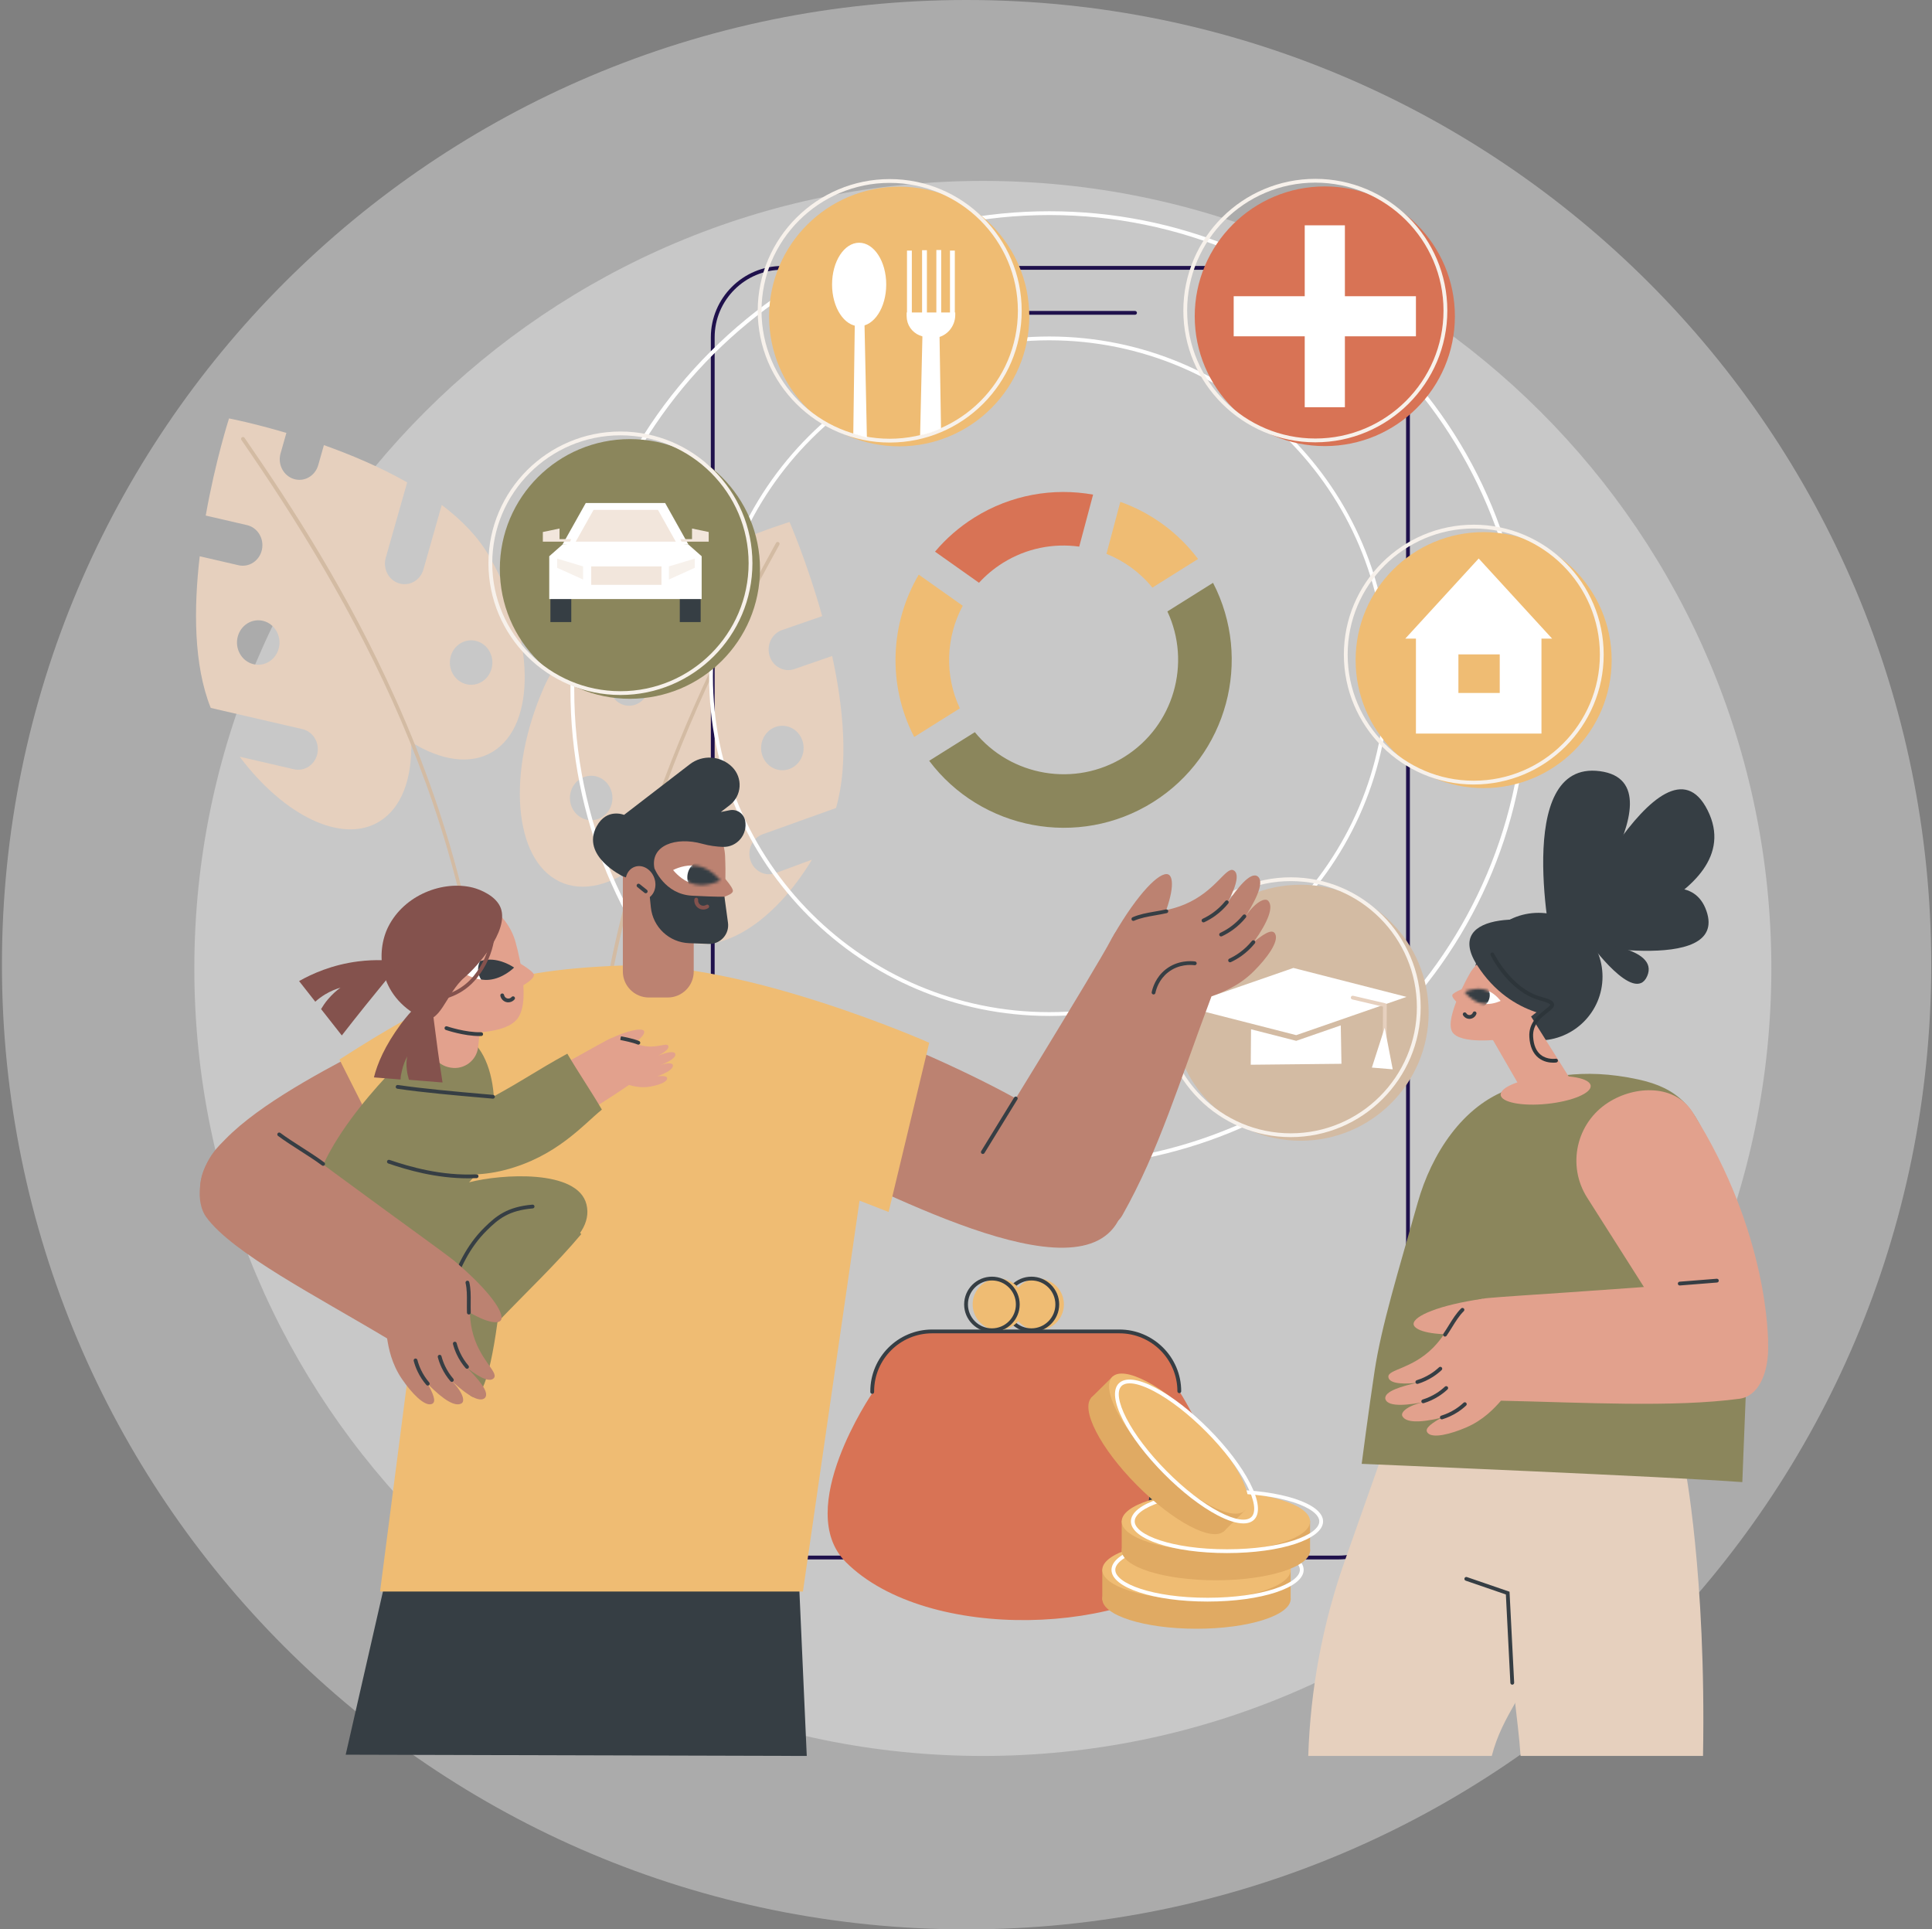 <?xml version="1.0" encoding="UTF-8"?> <svg xmlns="http://www.w3.org/2000/svg" width="713" height="712" viewBox="0 0 713 712" fill="none"><rect x="0" y="0" width="713" height="712" fill="#808080" stroke="none"/><path opacity="0.34" d="M356.714 712C553.328 712 712.714 552.613 712.714 356C712.714 159.387 553.328 0 356.714 0C160.101 0 0.714 159.387 0.714 356C0.714 552.613 160.101 712 356.714 712Z" fill="white"></path><g clip-path="url(#clip0_96_849)"><path opacity="0.34" d="M362.714 648C523.429 648 653.714 517.884 653.714 357.378C653.714 196.873 523.429 66.757 362.714 66.757C201.999 66.757 71.714 196.873 71.714 357.378C71.714 517.884 201.999 648 362.714 648Z" fill="white"></path><path d="M286.093 322.245C282.291 323.562 278.189 321.409 276.928 317.434C275.667 313.458 277.727 309.168 281.529 307.848L308.524 298.18C313.288 281.738 311.202 260.894 307.104 242.076L293.191 246.897C289.389 248.214 285.287 246.061 284.026 242.085C282.765 238.11 284.825 233.82 288.628 232.503L303.435 227.37C297.869 207.493 291.382 192.628 291.382 192.628C291.382 192.628 282.813 195.236 270.849 200.207L273.728 207.506C275.253 211.376 273.492 215.809 269.788 217.406C266.085 219.002 261.846 217.158 260.321 213.287L257.512 206.163C247.975 210.737 237.654 216.417 228.288 223.121L238.87 249.96C240.396 253.83 238.635 258.264 234.931 259.86C231.228 261.457 226.989 259.612 225.464 255.742L216.407 232.77C209.611 239.112 204.023 246.134 200.663 253.798C186.913 285.166 189.527 317.192 206.5 325.33C215.165 329.484 225.9 326.609 236.16 318.623C237.074 331.964 241.994 342.345 250.659 346.502C265.171 353.46 285.478 340.691 299.655 317.24L286.093 322.252V322.245ZM214.904 301.939C210.965 300.05 209.236 295.181 211.041 291.062C212.847 286.944 217.503 285.134 221.442 287.023C225.381 288.912 227.11 293.781 225.304 297.903C223.499 302.025 218.843 303.831 214.904 301.942V301.939ZM281.596 272.62C283.402 268.501 288.058 266.691 291.997 268.581C295.936 270.47 297.665 275.339 295.86 279.46C294.054 283.579 289.398 285.389 285.459 283.499C281.52 281.61 279.791 276.741 281.596 272.62Z" fill="#E6D0BE"></path><path d="M219.031 451.459C218.665 451.459 218.356 451.173 218.331 450.804C215.375 403.379 222.531 353.724 239.596 303.214C253.395 262.376 270.995 228.298 286.392 200.35C286.58 200.009 287.007 199.889 287.344 200.073C287.685 200.258 287.806 200.684 287.621 201.024C265.187 241.745 212.653 337.11 219.728 450.718C219.754 451.106 219.458 451.437 219.072 451.462C219.057 451.462 219.044 451.462 219.028 451.462L219.031 451.459Z" fill="#D3BBA3"></path><path d="M88.455 279.254C104.849 301.071 126.293 311.607 140.05 303.135C148.266 298.078 152.148 287.224 151.756 273.854C162.742 280.701 173.7 282.418 181.916 277.361C198.007 267.455 197.482 235.317 180.744 205.581C176.655 198.314 170.411 191.925 163.029 186.34L156.259 210.161C155.119 214.175 151.081 216.464 147.244 215.269C143.406 214.076 141.219 209.853 142.359 205.839L150.266 178.011C140.295 172.344 129.474 167.793 119.539 164.263L117.44 171.65C116.3 175.664 112.262 177.954 108.425 176.758C104.588 175.565 102.4 171.342 103.54 167.328L105.689 159.759C93.302 156.092 84.525 154.413 84.525 154.413C84.525 154.413 79.519 169.895 75.924 190.259L91.156 193.782C95.066 194.689 97.534 198.737 96.668 202.824C95.802 206.914 91.933 209.493 88.022 208.59L73.711 205.276C71.472 224.434 71.431 245.39 77.771 261.24L111.616 269.073C115.526 269.98 117.994 274.028 117.128 278.115C116.262 282.205 112.393 284.784 108.482 283.881L88.455 279.244V279.254ZM167.105 248.662C164.908 244.757 166.153 239.729 169.885 237.429C173.621 235.13 178.429 236.434 180.626 240.339C182.824 244.245 181.579 249.273 177.846 251.572C174.111 253.872 169.302 252.568 167.105 248.662ZM99.285 244.181C95.55 246.48 90.742 245.176 88.544 241.271C86.347 237.366 87.592 232.338 91.324 230.038C95.06 227.739 99.868 229.043 102.066 232.948C104.263 236.854 103.018 241.882 99.285 244.181Z" fill="#E6D0BE"></path><path d="M180.311 403.01C179.935 403.01 179.623 402.711 179.611 402.336C175.999 300.73 129.337 220.717 89.089 162.361C88.869 162.043 88.949 161.607 89.267 161.388C89.586 161.168 90.022 161.248 90.242 161.566C108.011 187.33 128.551 218.974 146.145 258.321C167.589 306.283 179.321 354.72 181.012 402.285C181.024 402.67 180.722 402.994 180.337 403.01C180.327 403.01 180.321 403.01 180.311 403.01Z" fill="#D3BBA3"></path><path d="M232.578 495.227H153.39L144.339 388.205H241.628L232.578 495.227Z" fill="#E6D0BE"></path><path d="M493.911 575.473H288.736C274.177 575.473 262.333 563.645 262.333 549.105V124.515C262.333 109.974 274.177 98.147 288.736 98.147H493.911C508.471 98.147 520.314 109.974 520.314 124.515V549.105C520.314 563.645 508.471 575.473 493.911 575.473ZM288.736 99.546C274.95 99.546 263.738 110.747 263.738 124.512V549.101C263.738 562.869 274.954 574.07 288.736 574.07H493.911C507.697 574.07 518.913 562.869 518.913 549.101V124.515C518.913 110.747 507.697 99.549 493.911 99.549H288.736V99.546Z" fill="#1F114C"></path><path d="M418.882 116.154H363.765C363.377 116.154 363.065 115.842 363.065 115.454C363.065 115.066 363.38 114.754 363.765 114.754H418.882C419.271 114.754 419.583 115.066 419.583 115.454C419.583 115.842 419.267 116.154 418.882 116.154Z" fill="#1F114C"></path><path d="M384.613 490.766C389.819 489.922 393.354 485.022 392.509 479.823C391.664 474.623 386.759 471.092 381.552 471.936C376.346 472.78 372.811 477.68 373.656 482.879C374.501 488.079 379.406 491.61 384.613 490.766Z" fill="#EFBC73"></path><path d="M380.64 491.604C374.987 491.604 370.389 487.012 370.389 481.367C370.389 475.722 374.987 471.129 380.64 471.129C386.292 471.129 390.891 475.722 390.891 481.367C390.891 487.012 386.292 491.604 380.64 491.604ZM380.64 472.532C375.761 472.532 371.79 476.495 371.79 481.367C371.79 486.239 375.758 490.202 380.64 490.202C385.522 490.202 389.486 486.239 389.486 481.367C389.486 476.495 385.518 472.532 380.64 472.532Z" fill="#363E44"></path><path d="M312.174 576.487C342.165 606.439 417.863 603.52 444.931 576.487C463.84 557.602 435.215 513.415 435.215 513.415C435.215 501.107 425.225 491.13 412.902 491.13H344.206C331.882 491.13 321.893 501.107 321.893 513.415V514.153C321.893 514.153 292.602 556.938 312.177 576.484L312.174 576.487Z" fill="#D87355"></path><path d="M321.889 514.372C321.501 514.372 321.189 514.06 321.189 513.672V513.418C321.189 500.853 331.424 490.631 344.006 490.631H413.102C425.684 490.631 435.919 500.853 435.919 513.418C435.919 513.806 435.604 514.118 435.218 514.118C434.833 514.118 434.518 513.806 434.518 513.418C434.518 501.625 424.913 492.033 413.105 492.033H344.009C332.201 492.033 322.596 501.625 322.596 513.418V513.672C322.596 514.06 322.281 514.372 321.896 514.372H321.889Z" fill="#363E44"></path><path d="M435.677 577.887C427.337 577.887 423.92 569.44 423.525 562.208C422.872 550.205 429.257 529.154 433.922 519.194L434.508 517.941L435.174 519.152C440.75 529.326 448.593 550.275 447.721 562.929C447.294 569.141 443.275 577.883 435.677 577.883V577.887ZM434.61 521.076C430.075 531.336 424.312 550.847 424.926 562.134C425.006 563.604 425.987 576.49 435.677 576.49C441.673 576.49 445.87 569.405 446.323 562.84C447.106 551.458 440.218 531.839 434.61 521.08V521.076Z" fill="#363E44"></path><path d="M370.041 490.766C375.247 489.922 378.783 485.023 377.938 479.823C377.092 474.624 372.187 471.093 366.981 471.937C361.774 472.781 358.239 477.68 359.084 482.88C359.929 488.079 364.835 491.61 370.041 490.766Z" fill="#EFBC73"></path><path d="M366.064 491.604C360.412 491.604 355.814 487.012 355.814 481.367C355.814 475.722 360.412 471.129 366.064 471.129C371.717 471.129 376.315 475.722 376.315 481.367C376.315 487.012 371.717 491.604 366.064 491.604ZM366.064 472.532C361.186 472.532 357.218 476.495 357.218 481.367C357.218 486.239 361.186 490.202 366.064 490.202C370.943 490.202 374.911 486.239 374.911 481.367C374.911 476.495 370.943 472.532 366.064 472.532Z" fill="#363E44"></path><path d="M441.559 601.058C460.755 601.058 476.317 596.137 476.317 590.067C476.317 583.997 460.755 579.076 441.559 579.076C422.362 579.076 406.8 583.997 406.8 590.067C406.8 596.137 422.362 601.058 441.559 601.058Z" fill="#E0AA63"></path><path d="M476.314 579.117H406.797V590.442H476.314V579.117Z" fill="#E0AA63"></path><path d="M441.559 590.322C460.755 590.322 476.317 585.401 476.317 579.33C476.317 573.26 460.755 568.339 441.559 568.339C422.362 568.339 406.8 573.26 406.8 579.33C406.8 585.401 422.362 590.322 441.559 590.322Z" fill="#EFBC73"></path><path d="M445.654 591.024C425.77 591.024 410.195 585.888 410.195 579.333C410.195 572.779 425.77 567.643 445.654 567.643C465.538 567.643 481.113 572.779 481.113 579.333C481.113 585.888 465.538 591.024 445.654 591.024ZM445.654 569.039C425.283 569.039 411.596 574.359 411.596 579.33C411.596 584.301 425.283 589.622 445.654 589.622C466.025 589.622 479.712 584.301 479.712 579.33C479.712 574.359 466.025 569.039 445.654 569.039Z" fill="white"></path><path d="M448.724 583.166C467.92 583.166 483.482 578.245 483.482 572.175C483.482 566.104 467.92 561.183 448.724 561.183C429.527 561.183 413.965 566.104 413.965 572.175C413.965 578.245 429.527 583.166 448.724 583.166Z" fill="#E0AA63"></path><path d="M483.482 561.225H413.965V572.55H483.482V561.225Z" fill="#E0AA63"></path><path d="M448.724 572.432C467.92 572.432 483.482 567.511 483.482 561.441C483.482 555.371 467.92 550.45 448.724 550.45C429.527 550.45 413.965 555.371 413.965 561.441C413.965 567.511 429.527 572.432 448.724 572.432Z" fill="#EFBC73"></path><path d="M452.819 573.132C432.935 573.132 417.36 567.996 417.36 561.441C417.36 554.886 432.935 549.75 452.819 549.75C472.703 549.75 488.278 554.886 488.278 561.441C488.278 567.996 472.703 573.132 452.819 573.132ZM452.819 551.146C432.448 551.146 418.761 556.467 418.761 561.438C418.761 566.409 432.448 571.729 452.819 571.729C473.19 571.729 486.877 566.409 486.877 561.438C486.877 556.467 473.19 551.146 452.819 551.146Z" fill="white"></path><path d="M451.809 564.956C456.128 560.684 448.676 546.179 435.166 532.559C421.656 518.939 407.204 511.361 402.886 515.633C398.568 519.905 406.019 534.41 419.529 548.03C433.039 561.65 447.491 569.228 451.809 564.956Z" fill="#E0AA63"></path><path d="M459.6 557.246L410.676 507.923L402.62 515.893L451.544 565.216L459.6 557.246Z" fill="#E0AA63"></path><path d="M459.446 557.398C463.764 553.126 456.313 538.622 442.803 525.002C429.293 511.382 414.841 503.804 410.523 508.076C406.204 512.348 413.656 526.852 427.166 540.472C440.676 554.092 455.128 561.671 459.446 557.398Z" fill="#EFBC73"></path><path d="M458.873 562.188C456.379 562.188 453.128 561.177 449.31 559.173C443.151 555.942 436.132 550.51 429.55 543.873C422.968 537.236 417.592 530.178 414.417 523.996C411.122 517.581 410.59 512.785 412.911 510.486C415.236 508.186 420.035 508.765 426.423 512.117C432.582 515.349 439.6 520.781 446.183 527.418C452.765 534.055 458.14 541.112 461.315 547.295C464.611 553.71 465.143 558.506 462.821 560.805C461.885 561.73 460.551 562.188 458.869 562.188H458.873ZM416.869 510.489C415.577 510.489 414.567 510.817 413.898 511.481C412.07 513.288 412.717 517.616 415.666 523.357C418.777 529.415 424.063 536.351 430.547 542.887C437.03 549.426 443.928 554.769 449.962 557.933C455.682 560.932 460.009 561.616 461.837 559.809C463.665 558.003 463.019 553.675 460.07 547.934C456.959 541.876 451.673 534.939 445.189 528.404C438.705 521.865 431.808 516.522 425.773 513.358C422.156 511.459 419.095 510.489 416.873 510.489H416.869Z" fill="white"></path><path d="M370.051 207.766C366.74 209.843 363.816 212.308 361.3 215.062L345.069 203.578C349.107 198.785 353.941 194.53 359.53 191.025C373.105 182.514 388.744 179.913 403.402 182.527L398.285 201.72C388.782 200.407 378.79 202.287 370.048 207.766H370.051Z" fill="#D87355"></path><path d="M425.292 216.849C420.681 211.188 414.806 206.987 408.338 204.389L413.453 185.195C424.579 189.165 434.645 196.311 442.138 206.284L425.292 216.846V216.849Z" fill="#EFBC73"></path><path d="M342.913 280.755L359.759 270.193C373.029 286.476 396.75 290.716 415 279.276C433.25 267.833 439.737 244.658 430.821 225.643L447.666 215.081C462.328 243.383 453.02 278.773 425.522 296.014C398.021 313.255 362.062 306.242 342.913 280.752V280.755Z" fill="#8B865C"></path><path d="M355.298 223.544C349.142 235.031 348.457 249.088 354.231 261.399L337.385 271.961C327.367 252.618 328.542 229.968 339.066 212.06L355.298 223.544Z" fill="#EFBC73"></path><path d="M387.241 430.936C340.038 430.936 295.659 412.579 262.283 379.243C228.906 345.91 210.522 301.589 210.522 254.447C210.522 207.305 228.903 162.984 262.283 129.651C295.659 96.318 340.038 77.958 387.241 77.958C434.445 77.958 478.823 96.315 512.2 129.651C545.576 162.987 563.96 207.305 563.96 254.447C563.96 301.589 545.579 345.91 512.2 379.243C478.823 412.576 434.445 430.936 387.241 430.936ZM387.241 79.357C290.57 79.357 211.923 157.902 211.923 254.447C211.923 350.992 290.57 429.537 387.241 429.537C483.912 429.537 562.559 350.992 562.559 254.447C562.559 157.902 483.909 79.357 387.241 79.357Z" fill="white"></path><path d="M387.225 374.915C318.008 374.915 261.693 318.674 261.693 249.546C261.693 180.419 318.008 124.178 387.225 124.178C456.443 124.178 512.757 180.419 512.757 249.546C512.757 318.674 456.443 374.915 387.225 374.915ZM387.225 125.58C318.781 125.58 263.098 181.191 263.098 249.546C263.098 317.901 318.781 373.515 387.225 373.515C455.669 373.515 511.356 317.904 511.356 249.546C511.356 181.188 455.672 125.58 387.225 125.58Z" fill="white"></path><path d="M488.918 164.625C515.431 164.625 536.924 143.173 536.924 116.71C536.924 90.248 515.431 68.796 488.918 68.796C462.405 68.796 440.912 90.248 440.912 116.71C440.912 143.173 462.405 164.625 488.918 164.625Z" fill="#D87355"></path><path d="M522.546 109.316H496.328V83.148H481.508V109.316H455.29V124.108H481.508V150.275H496.328V124.108H522.546V109.316Z" fill="white"></path><path d="M485.418 163.229C458.561 163.229 436.709 141.421 436.709 114.614C436.709 87.808 458.557 66 485.418 66C512.279 66 534.128 87.808 534.128 114.614C534.128 141.421 512.276 163.229 485.418 163.229ZM485.418 67.399C459.334 67.399 438.113 88.58 438.113 114.611C438.113 140.642 459.334 161.826 485.418 161.826C511.502 161.826 532.724 140.645 532.724 114.611C532.724 88.577 511.502 67.399 485.418 67.399Z" fill="#F7F1EB"></path><path d="M232.47 257.872C258.982 257.872 280.475 236.42 280.475 209.958C280.475 183.495 258.982 162.043 232.47 162.043C205.957 162.043 184.464 183.495 184.464 209.958C184.464 236.42 205.957 257.872 232.47 257.872Z" fill="#8B865C"></path><path d="M228.97 256.473C202.112 256.473 180.26 234.666 180.26 207.859C180.26 181.052 202.112 159.244 228.97 159.244C255.828 159.244 277.679 181.052 277.679 207.859C277.679 234.666 255.828 256.473 228.97 256.473ZM228.97 160.647C202.886 160.647 181.665 181.828 181.665 207.862C181.665 233.896 202.886 255.077 228.97 255.077C255.054 255.077 276.275 233.896 276.275 207.862C276.275 181.828 255.054 160.647 228.97 160.647Z" fill="#F7F1EB"></path><path d="M210.831 219.67H203.128V229.561H210.831V219.67Z" fill="#363E44"></path><path d="M258.576 219.67H250.873V229.561H258.576V219.67Z" fill="#363E44"></path><path d="M258.948 221.076H202.698V205.27L207.573 200.973L230.938 198.61L254.073 200.973L258.948 205.27V221.076Z" fill="white"></path><path d="M254.073 200.973H207.573L216.175 185.628H245.472L254.073 200.973Z" fill="white"></path><path d="M210.366 199.889H200.335V196.327L206.494 195.039V198.957H210.796L210.366 199.889Z" fill="#F2E6DC"></path><path d="M251.519 199.889H261.55V196.327L255.388 195.039V198.957H251.089L251.519 199.889Z" fill="#F2E6DC"></path><path d="M242.819 188.156H219.053L212.474 199.889H249.398L242.819 188.156Z" fill="#F2E6DC"></path><path d="M244.115 209.019H218.19V215.819H244.115V209.019Z" fill="#F2E6DC"></path><path d="M205.628 209.544L215.175 213.853V209.019L205.628 206.144V209.544Z" fill="#F7F1EB"></path><path d="M256.401 209.544L246.857 213.853V209.019L256.401 206.144V209.544Z" fill="#F7F1EB"></path><path d="M331.847 164.714C358.36 164.714 379.853 143.262 379.853 116.799C379.853 90.337 358.36 68.885 331.847 68.885C305.334 68.885 283.841 90.337 283.841 116.799C283.841 143.262 305.334 164.714 331.847 164.714Z" fill="#EFBC73"></path><path d="M328.344 163.315C301.487 163.315 279.635 141.507 279.635 114.7C279.635 87.893 301.487 66.086 328.344 66.086C355.202 66.086 377.054 87.893 377.054 114.7C377.054 141.507 355.202 163.315 328.344 163.315ZM328.344 67.488C302.26 67.488 281.039 88.669 281.039 114.7C281.039 140.731 302.26 161.912 328.344 161.912C354.428 161.912 375.65 140.731 375.65 114.7C375.65 88.669 354.432 67.488 328.344 67.488Z" fill="#F7F1EB"></path><path d="M317.065 120.387C322.584 120.387 327.058 113.49 327.058 104.981C327.058 96.473 322.584 89.576 317.065 89.576C311.546 89.576 307.072 96.473 307.072 104.981C307.072 113.49 311.546 120.387 317.065 120.387Z" fill="white"></path><path d="M319.928 161.47L314.903 160.071L315.489 117.235H318.995L319.928 161.47Z" fill="white"></path><path d="M339.563 160.596C340.85 160.538 344.763 159.311 347.276 158.086L346.696 121.684H340.471L339.563 160.596Z" fill="white"></path><path d="M344.735 124.725C342.964 124.83 341.162 124.486 339.331 123.742C336.474 122.578 334.618 119.824 334.618 116.79V115.311H352.534V116.233C352.534 120.603 349.184 124.458 344.735 124.722V124.725Z" fill="white"></path><path d="M336.509 92.476H334.726V116.736H336.509V92.476Z" fill="white"></path><path d="M352.374 92.476H350.591V116.736H352.374V92.476Z" fill="white"></path><path d="M347.343 92.26H345.56V116.52H347.343V92.26Z" fill="white"></path><path d="M342.073 92.333H340.289V116.593H342.073V92.333Z" fill="white"></path><path d="M547.531 290.84C573.622 290.84 594.773 269.691 594.773 243.602C594.773 217.514 573.622 196.365 547.531 196.365C521.441 196.365 500.29 217.514 500.29 243.602C500.29 269.691 521.441 290.84 547.531 290.84Z" fill="#EFBC73"></path><path d="M543.892 289.504C517.454 289.504 495.949 267.999 495.949 241.567C495.949 215.135 517.457 193.63 543.892 193.63C570.326 193.63 591.837 215.135 591.837 241.567C591.837 267.999 570.329 289.504 543.892 289.504ZM543.892 195.029C518.228 195.029 497.351 215.905 497.351 241.567C497.351 267.229 518.228 288.105 543.892 288.105C569.555 288.105 590.433 267.229 590.433 241.567C590.433 215.905 569.555 195.029 543.892 195.029Z" fill="#F7F1EB"></path><path d="M522.549 234.834V270.711H568.874V234.834H522.549ZM553.474 255.729H538.223V241.487H553.474V255.729Z" fill="white"></path><path d="M545.71 206.103L518.629 235.661H572.794L545.71 206.103Z" fill="white"></path><path d="M479.995 420.966C506.086 420.966 527.237 399.817 527.237 373.728C527.237 347.64 506.086 326.491 479.995 326.491C453.904 326.491 432.754 347.64 432.754 373.728C432.754 399.817 453.904 420.966 479.995 420.966Z" fill="#D3BBA3"></path><path d="M476.355 419.63C449.918 419.63 428.41 398.125 428.41 371.693C428.41 345.261 449.918 323.756 476.355 323.756C502.793 323.756 524.297 345.261 524.297 371.693C524.297 398.125 502.79 419.63 476.355 419.63ZM476.355 325.155C450.692 325.155 429.814 346.031 429.814 371.693C429.814 397.355 450.692 418.231 476.355 418.231C502.019 418.231 522.896 397.355 522.896 371.693C522.896 346.031 502.019 325.155 476.355 325.155Z" fill="#F7F1EB"></path><path d="M478.362 381.997L519.069 367.88L477.323 357.204L436.613 371.321L478.362 381.997Z" fill="white"></path><path d="M511.018 388.018C510.63 388.018 510.318 387.7 510.321 387.315L510.385 371.477L499.064 368.831C498.688 368.742 498.452 368.367 498.542 367.991C498.631 367.613 499.01 367.384 499.385 367.47L511.248 370.243C511.566 370.316 511.789 370.602 511.789 370.927L511.722 387.321C511.722 387.706 511.407 388.018 511.021 388.018H511.018Z" fill="#E6D0BE"></path><path d="M511.018 379.262L513.986 394.611L506.286 393.968L511.018 379.262Z" fill="white"></path><path d="M478.362 384.1L461.691 379.838L461.583 392.919L495.064 392.569L494.809 378.397L478.362 384.1Z" fill="white"></path><path d="M145.807 567.7L127.576 647.532L297.735 648L294.462 574.703L145.807 567.7Z" fill="#363E44"></path><path d="M292.783 425.034C321.928 436.756 399.126 480.998 413.37 449.102C425.152 422.721 344.955 389.993 313.979 377.551C304.798 396.108 301.964 406.476 292.783 425.034Z" fill="#BC8271"></path><path d="M184.769 418.129C163.819 429.429 83.456 470.242 74.59 442.767C66.04 416.272 136.464 387.789 156.539 375.223C165.949 389.525 175.359 403.827 184.769 418.129Z" fill="#BC8271"></path><path d="M342.939 384.809C342.939 384.809 274.692 354.564 228.998 356.329C182.712 358.119 163.312 366.601 125.28 390.998L151.358 442.684L159.373 436.674C159.373 440.28 140.257 587.326 140.257 587.326H296.321L317.215 443.076L327.943 447.261L342.932 384.809H342.939Z" fill="#EFBC73"></path><path d="M172.417 382.802C171.334 382.118 162.5 376.594 146.311 393.316C128.321 411.899 105.766 440.989 117.679 462.132C128.178 480.766 159.596 479.045 177.827 474.516C198.068 469.488 219.744 457.896 216.439 444.478C213.223 431.417 185.094 433.207 173.121 436.308C185.575 423.485 185.572 391.115 172.417 382.802Z" fill="#8B865C"></path><path d="M196.552 445.245C187.801 446.005 183.62 448.813 179.295 453.45C172.496 460.736 168.761 468.989 166.471 475.381C163.589 476.708 158.962 479.401 157.924 483.933C157.071 487.661 159.173 490.323 164.491 499.332C172.34 512.639 172.93 515.603 174.847 515.511C176.872 515.412 180.298 511.911 183.582 487.995C194.708 476.367 205.64 466.053 214.503 455.431C212.834 453.841 207.373 444.303 196.555 445.245H196.552Z" fill="#8B865C"></path><path d="M166.471 476.081C166.392 476.081 166.312 476.068 166.236 476.04C165.87 475.909 165.682 475.509 165.812 475.146C168.385 467.955 171.942 459.696 178.805 452.95C183.145 448.682 187.202 445.356 196.491 444.548C196.886 444.507 197.217 444.799 197.249 445.184C197.284 445.569 196.998 445.909 196.612 445.941C187.769 446.711 184.062 449.745 179.786 453.946C173.143 460.475 169.78 468.219 167.131 475.617C167.029 475.903 166.758 476.081 166.471 476.081Z" fill="#363E44"></path><path d="M191.339 401.846C209.86 391.805 219.926 385.989 224.015 383.836C224.442 383.61 225.196 383.209 226.282 382.974C230.301 382.096 232.422 384.882 237.068 385.884C242.341 387.022 245.956 384.682 246.599 385.896C247.048 386.742 245.933 388.008 242.902 389.554C245.338 388.644 248.698 387.553 249.198 388.899C249.691 390.486 245.895 392.228 243.545 393.17C246.389 392.028 248.242 392.27 248.331 393.09C248.475 394.382 246.478 395.778 242.663 397.142C245.561 396.935 246.293 397.317 246.198 398.061C246.023 399.419 242.864 400.481 239.928 400.993C236.622 401.569 233.861 400.869 232.129 400.386C219.888 408.763 201.45 419.694 201.45 419.694L191.333 401.836L191.339 401.846Z" fill="#E2A18D"></path><path d="M232.591 385.957C237.109 383.12 238.138 381.139 237.663 380.439C236.867 379.259 232.017 380.105 224.891 383.422C226.973 384.322 230.508 385.06 232.591 385.957Z" fill="#E2A18D"></path><path d="M235.581 385.508C235.492 385.508 235.399 385.493 235.31 385.454C233.533 384.717 230.54 384.115 228.932 383.791L229.002 383.091L229.209 382.417C230.982 382.773 233.947 383.368 235.851 384.16C236.208 384.309 236.377 384.717 236.23 385.076C236.119 385.346 235.858 385.508 235.584 385.508H235.581Z" fill="#363E44"></path><path d="M146.744 401.083C157.087 402.619 170.831 403.43 182.486 404.457C194.234 397.991 197.619 395.307 209.366 388.841C213.388 395.701 218.101 402.615 222.123 409.475C215.127 415.14 205.37 426.846 186.311 431.773C168.166 436.467 152.291 430.093 143.521 428.7C144.594 419.493 145.67 410.29 146.744 401.083Z" fill="#8B865C"></path><path d="M181.929 405.436C181.91 405.436 181.887 405.436 181.865 405.436L178.677 405.157C168.08 404.228 156.068 403.175 146.639 401.776C146.256 401.719 145.992 401.362 146.049 400.981C146.107 400.599 146.467 400.338 146.846 400.392C156.233 401.785 168.223 402.838 178.802 403.764L181.989 404.043C182.375 404.078 182.661 404.419 182.626 404.803C182.594 405.169 182.289 405.443 181.929 405.443V405.436Z" fill="#363E44"></path><path d="M172.796 434.839C160.857 434.839 150.361 431.766 143.298 429.362C142.932 429.238 142.734 428.84 142.859 428.475C142.983 428.109 143.384 427.912 143.747 428.039C151.313 430.612 162.873 433.967 175.853 433.369C176.229 433.35 176.566 433.649 176.585 434.037C176.604 434.425 176.305 434.75 175.917 434.769C174.866 434.816 173.824 434.839 172.793 434.839H172.796Z" fill="#363E44"></path><path d="M190.982 375.904C185.511 383.063 164.937 380.83 164.937 380.83L146.215 360.651C142.451 348.553 149.218 335.698 161.329 331.939C173.442 328.18 186.314 334.938 190.078 347.033C190.078 347.033 196.552 368.611 190.982 375.904Z" fill="#E2A18D"></path><path d="M166.099 393.952L166.398 394.003C171.325 394.82 175.926 391.328 176.461 386.367L179.853 354.821C180.356 350.134 177.022 345.904 172.344 345.29C167.538 344.66 163.147 348.079 162.583 352.885L158.892 384.383C158.354 388.981 161.526 393.195 166.102 393.952H166.099Z" fill="#E2A18D"></path><path d="M176.974 382.334C171.162 382.334 164.806 380.175 164.529 380.08C164.163 379.952 163.968 379.555 164.093 379.189C164.217 378.823 164.615 378.629 164.984 378.753C165.051 378.776 171.837 381.078 177.56 380.922C177.945 380.938 178.27 381.218 178.279 381.603C178.289 381.991 177.986 382.312 177.598 382.322C177.391 382.328 177.181 382.331 176.971 382.331L176.974 382.334Z" fill="#363E44"></path><path d="M190.1 354.459C190.1 354.459 196.877 358.221 197.042 359.716C197.243 361.503 191.868 364.299 191.868 364.299C191.868 364.299 190.237 354.43 190.097 354.459H190.1Z" fill="#E2A18D"></path><path d="M170.468 358.682C170.468 358.682 173.187 355.916 177.12 354.694C177.958 354.434 178.461 361.615 177.547 361.484C173.535 360.902 170.465 358.682 170.465 358.682H170.468Z" fill="white"></path><path d="M179.786 354.166C178.856 354.246 177.967 354.434 177.133 354.694C176.047 356.943 176.276 359.506 177.547 361.481C178.461 361.615 179.423 361.662 180.41 361.58C185.728 361.131 189.724 357.064 189.724 357.064C189.724 357.064 185.101 353.718 179.782 354.166H179.786Z" fill="#373E44"></path><path d="M187.588 369.896C187.32 369.896 187.049 369.861 186.785 369.785C185.699 369.48 184.862 368.56 184.655 367.447C184.585 367.066 184.836 366.7 185.215 366.63C185.594 366.554 185.96 366.811 186.034 367.19C186.145 367.784 186.588 368.274 187.164 368.436C187.763 368.608 188.412 368.405 188.814 367.921C189.062 367.622 189.505 367.587 189.801 367.835C190.097 368.083 190.135 368.525 189.887 368.821C189.307 369.511 188.457 369.896 187.584 369.896H187.588Z" fill="#363E44"></path><path d="M155.472 375.554C139.349 367.362 138.668 351.155 143.304 341.96C149.282 330.107 163.637 324.815 174.515 327.56C177.19 328.234 183.212 330.648 184.83 335.18C187.862 343.665 175.917 356.908 171.423 360.711C164.567 366.516 162.233 378.989 155.472 375.554Z" fill="#84524D"></path><path d="M157.313 369.483C153.192 369.483 149.177 368.58 145.788 367.069L146.358 365.79C154.759 369.53 167.236 369.375 174.777 360.203C182.015 351.393 181.836 341.451 181.088 336.309L181.072 336.194L182.461 335.994L182.477 336.105C183.26 341.477 183.445 351.864 175.862 361.09C170.914 367.11 163.984 369.483 157.316 369.483H157.313Z" fill="#84524D"></path><path d="M147.858 378.025C142.018 385.966 139.263 392.499 137.999 397.591C141.212 397.893 144.626 398.061 147.839 398.363C147.874 397.012 147.941 396.878 148.304 395.234C148.833 392.836 149.533 391.3 150.272 389.862C150.052 391.538 149.845 392.34 150.161 394.941C150.348 396.477 150.584 397.272 150.934 398.475C155.046 398.859 159.204 399.082 163.316 399.467C162.621 394.941 162.179 392.117 161.542 387.471C160.571 380.398 159.704 373.439 158.931 366.598C155.651 369.177 151.629 372.895 147.861 378.022L147.858 378.025Z" fill="#84524D"></path><path d="M132.216 354.78C122.427 356.014 114.95 359.465 110.38 362.05C112.37 364.585 114.364 367.12 116.354 369.655C117.361 368.748 118.574 367.81 120.016 366.942C122.125 365.676 124.102 364.929 125.653 364.474C124.284 365.469 122.57 366.916 120.898 368.936C119.911 370.128 119.125 371.299 118.494 372.38C121.042 375.624 123.593 378.868 126.143 382.112C128.955 378.496 131.828 374.858 134.767 371.197C139.238 365.628 143.696 360.212 148.135 354.942C144.005 354.341 138.537 353.985 132.219 354.78H132.216Z" fill="#84524D"></path><path d="M99.719 415.203C99.719 415.203 99.719 415.203 99.722 415.203C134.305 441.136 159.338 458.872 166.85 464.651C167.637 465.255 169.032 466.317 170.401 468.137C175.474 474.876 172.082 481.205 174.178 490.723C176.557 501.52 184.018 506.256 182.298 508.498C181.101 510.056 177.783 509.061 172.309 504.736C176.092 508.501 180.999 513.828 178.91 515.908C176.369 518.182 169.869 512.601 166.102 509.029C170.662 513.351 171.793 517.012 170.337 517.88C168.048 519.251 163.73 516.722 157.924 510.778C160.784 516.001 160.698 517.696 159.227 518.15C156.536 518.984 151.855 514.006 148.393 508.975C144.495 503.308 143.441 497.564 142.862 493.926C116.755 478.272 85.65 462.345 76.071 449.099C69.574 440.115 76.007 415.356 99.725 415.206L99.719 415.203Z" fill="#BC8271"></path><path d="M119.249 430.221C119.102 430.221 118.956 430.176 118.832 430.084C116.306 428.211 113.38 426.337 110.549 424.525C107.657 422.671 104.925 420.921 102.616 419.191C102.308 418.959 102.244 418.52 102.476 418.212C102.709 417.903 103.148 417.84 103.457 418.072C105.728 419.773 108.438 421.51 111.307 423.348C114.157 425.173 117.106 427.063 119.669 428.964C119.981 429.193 120.045 429.632 119.813 429.944C119.676 430.128 119.462 430.227 119.249 430.227V430.221Z" fill="#363E44"></path><path d="M170.216 482.442C179.378 488.437 183.954 488.662 184.862 487.18C186.384 484.69 180.658 476.374 168.376 465.926C168.478 470.573 170.118 477.795 170.22 482.442H170.216Z" fill="#BC8271"></path><path d="M173.031 485.094C172.656 485.094 172.344 484.795 172.331 484.42C172.283 483.094 172.296 481.834 172.305 480.616C172.328 478.094 172.347 475.712 171.818 473.467C171.729 473.092 171.965 472.713 172.34 472.624C172.716 472.538 173.095 472.77 173.184 473.146C173.751 475.553 173.732 478.018 173.71 480.626C173.7 481.828 173.691 483.071 173.735 484.369C173.748 484.757 173.445 485.081 173.06 485.094C173.051 485.094 173.044 485.094 173.035 485.094H173.031Z" fill="#363E44"></path><path d="M172.36 505.121C172.162 505.121 171.965 505.038 171.828 504.876C170.525 503.356 169.43 501.673 168.58 499.879C167.994 498.642 167.519 497.338 167.169 496.009C167.07 495.634 167.293 495.252 167.669 495.153C168.041 495.055 168.427 495.277 168.525 495.653C168.853 496.899 169.299 498.121 169.847 499.282C170.643 500.967 171.668 502.541 172.891 503.966C173.143 504.259 173.108 504.701 172.815 504.955C172.681 505.067 172.519 505.124 172.36 505.124V505.121Z" fill="#363E44"></path><path d="M166.764 509.955C166.567 509.955 166.37 509.872 166.233 509.71C164.93 508.193 163.838 506.51 162.984 504.714C162.399 503.476 161.924 502.172 161.574 500.843C161.475 500.468 161.698 500.086 162.074 499.988C162.449 499.889 162.832 500.112 162.93 500.487C163.258 501.734 163.704 502.955 164.252 504.116C165.051 505.801 166.073 507.379 167.296 508.8C167.548 509.093 167.513 509.535 167.22 509.789C167.089 509.904 166.927 509.958 166.764 509.958V509.955Z" fill="#363E44"></path><path d="M157.867 511.325C157.67 511.325 157.472 511.243 157.335 511.081C156.033 509.564 154.94 507.881 154.087 506.081C153.501 504.841 153.027 503.54 152.676 502.211C152.578 501.835 152.8 501.454 153.176 501.355C153.552 501.257 153.934 501.479 154.033 501.854C154.361 503.101 154.807 504.322 155.354 505.483C156.154 507.169 157.176 508.746 158.399 510.168C158.65 510.46 158.615 510.902 158.322 511.157C158.192 511.271 158.029 511.325 157.867 511.325Z" fill="#363E44"></path><path d="M362.714 425.145C362.714 425.145 404.966 356.59 409.838 347.128C410.348 346.136 411.239 344.384 412.975 342.504C419.404 335.536 427.101 337.991 437.212 333.742C448.682 328.921 452.411 319.73 455.239 321.17C457.207 322.172 456.78 326.036 453.102 332.957C456.5 328.018 461.404 321.52 464.133 323.403C467.168 325.744 462.305 334.051 459.118 338.933C462.974 333.024 466.799 331.033 468.057 332.457C470.037 334.703 468.117 339.982 462.713 347.593C467.913 343.375 469.805 343.124 470.611 344.657C472.079 347.456 467.522 353.632 462.653 358.472C457.172 363.924 451.026 366.258 447.116 367.635C435.085 399.62 427.744 424.499 414.188 448.498C406.74 461.684 369.66 443.918 362.711 425.135L362.714 425.145Z" fill="#BC8271"></path><path d="M362.714 425.845H362.702C362.453 425.838 362.224 425.705 362.103 425.488C361.902 425.129 362.065 424.865 362.237 424.585C363.049 423.265 367.927 415.346 374.271 404.994C374.471 404.664 374.905 404.559 375.236 404.762C375.567 404.963 375.669 405.395 375.468 405.726C369.125 416.081 364.246 424 363.434 425.32L363.316 425.511C363.189 425.721 362.963 425.845 362.718 425.845H362.714Z" fill="#363E44"></path><path d="M428.849 339.798C433.626 328.469 432.945 323.378 431.123 322.678C428.056 321.504 420.012 329.512 410.943 345.188C416.067 344.132 423.729 340.85 428.853 339.794L428.849 339.798Z" fill="#BC8271"></path><path d="M418.271 339.836C418 339.836 417.742 339.68 417.627 339.416C417.471 339.063 417.634 338.649 417.987 338.494C420.528 337.384 423.254 336.903 426.143 336.398C427.477 336.162 428.856 335.921 430.286 335.606C430.665 335.523 431.037 335.762 431.12 336.14C431.203 336.519 430.964 336.891 430.585 336.973C429.126 337.295 427.732 337.54 426.381 337.775C423.579 338.265 420.936 338.729 418.548 339.772C418.455 339.813 418.36 339.829 418.267 339.829L418.271 339.836Z" fill="#363E44"></path><path d="M444.151 340.386C443.886 340.386 443.635 340.236 443.517 339.982C443.351 339.632 443.504 339.216 443.855 339.05C445.173 338.433 446.44 337.689 447.619 336.846C449.329 335.619 450.87 334.162 452.204 332.518C452.446 332.216 452.889 332.171 453.192 332.413C453.491 332.658 453.539 333.097 453.293 333.399C451.883 335.138 450.249 336.681 448.437 337.982C447.192 338.875 445.848 339.664 444.453 340.319C444.358 340.364 444.256 340.386 444.157 340.386H444.151Z" fill="#363E44"></path><path d="M450.641 345.579C450.376 345.579 450.125 345.43 450.007 345.176C449.841 344.826 449.994 344.409 450.345 344.244C451.663 343.627 452.93 342.886 454.109 342.04C455.819 340.812 457.36 339.356 458.694 337.714C458.939 337.412 459.379 337.368 459.681 337.61C459.984 337.854 460.029 338.293 459.783 338.595C458.373 340.335 456.739 341.878 454.927 343.178C453.679 344.072 452.338 344.861 450.943 345.513C450.848 345.557 450.746 345.579 450.647 345.579H450.641Z" fill="#363E44"></path><path d="M425.716 366.983C425.668 366.983 425.624 366.977 425.576 366.967C425.197 366.891 424.952 366.519 425.031 366.14C425.353 364.579 426.499 360.632 430.216 357.719C434.617 354.271 439.607 354.618 441.027 354.806C441.412 354.856 441.68 355.209 441.629 355.591C441.578 355.976 441.221 356.246 440.842 356.192C439.556 356.024 435.05 355.709 431.079 358.819C427.725 361.446 426.69 365.011 426.401 366.423C426.334 366.754 426.041 366.983 425.716 366.983Z" fill="#363E44"></path><path d="M453.962 355.114C453.698 355.114 453.446 354.965 453.325 354.71C453.163 354.36 453.313 353.944 453.663 353.778C454.978 353.161 456.245 352.42 457.424 351.574C459.134 350.347 460.675 348.89 462.009 347.249C462.251 346.947 462.694 346.902 462.996 347.144C463.299 347.389 463.344 347.828 463.098 348.13C461.688 349.87 460.054 351.412 458.242 352.713C456.991 353.61 455.65 354.395 454.258 355.047C454.163 355.092 454.061 355.114 453.962 355.114Z" fill="#363E44"></path><path d="M262.744 344.667C256.7 348.954 239.628 337.317 239.628 337.317L229.861 316.912C229.861 306.496 238.313 298.056 248.742 298.056C259.171 298.056 267.623 306.496 267.623 316.912C267.623 316.912 268.9 340.3 262.744 344.667Z" fill="#BC8271"></path><path d="M229.865 309.34H256.019V358.523C256.019 363.812 251.72 368.106 246.424 368.106H239.459C234.164 368.106 229.865 363.812 229.865 358.523V309.34Z" fill="#BC8271"></path><path d="M265.454 321.87C265.454 321.87 270.75 327.41 270.47 328.873C270.132 330.619 264.235 331.685 264.235 331.685C264.235 331.685 265.598 321.883 265.457 321.87H265.454Z" fill="#BC8271"></path><path d="M248.417 321.062C248.417 321.062 251.58 319.364 255.388 319.364C256.2 319.364 254.668 325.842 253.901 325.477C250.516 323.864 248.417 321.062 248.417 321.062Z" fill="white"></path><mask id="mask0_96_849" style="mask-type:luminance" maskUnits="userSpaceOnUse" x="248" y="319" width="18" height="8"><path d="M248.417 321.062C248.417 321.062 253.067 318.566 257.885 319.628C262.703 320.69 265.865 324.91 265.865 324.91C265.865 324.91 261.216 327.407 256.398 326.345C251.58 325.283 248.417 321.062 248.417 321.062Z" fill="white"></path></mask><g mask="url(#mask0_96_849)"><path d="M255.547 319.199C258.066 316.683 262.152 316.683 264.674 319.199C267.193 321.714 267.193 325.795 264.674 328.313C262.155 330.829 258.069 330.829 255.547 328.313C253.028 325.798 253.028 321.717 255.547 319.199Z" fill="#363E44"></path></g><path d="M241.507 320.42C241.507 320.42 245.239 330.005 255.369 330.536C265.499 331.068 267.355 330.89 267.355 330.89L268.661 340.513C269.237 344.759 265.843 348.496 261.557 348.334L254.302 348.06C246.962 347.783 240.95 342.151 240.198 334.855L239.373 326.809L229.861 323.387C229.861 323.387 214.28 315.91 220.178 304.976C223.91 298.053 230.307 300.715 230.307 300.715L254.579 282.036C259.299 278.405 265.986 278.834 270.202 283.045C274.212 287.052 273.791 293.664 269.301 297.127L266.034 299.649L269.282 299C271.906 298.476 274.46 300.177 274.982 302.798C276.008 307.915 272.011 312.704 266.785 312.529C264.454 312.453 261.843 312.126 259.101 311.365C249.503 308.704 239.905 311.897 241.507 320.417V320.42Z" fill="#363E44"></path><path d="M241.472 324.033C242.628 327.318 241.281 330.788 238.46 331.777C235.638 332.769 232.415 330.905 231.256 327.62C230.1 324.335 231.447 320.865 234.269 319.876C237.09 318.884 240.313 320.747 241.472 324.033Z" fill="#BC8271"></path><path d="M259.56 335.65C258.926 335.65 258.292 335.472 257.742 335.113C256.681 334.426 256.092 333.167 256.242 331.904C256.286 331.519 256.64 331.246 257.022 331.29C257.407 331.335 257.681 331.685 257.636 332.069C257.55 332.804 257.891 333.536 258.506 333.936C259.146 334.353 259.977 334.35 260.623 333.936C260.951 333.726 261.381 333.822 261.592 334.146C261.802 334.471 261.706 334.903 261.381 335.113C260.827 335.469 260.194 335.647 259.56 335.647V335.65Z" fill="#84524D"></path><path d="M238.307 329.64C238.154 329.64 237.998 329.589 237.87 329.487L235.205 327.356C234.903 327.114 234.855 326.672 235.097 326.37C235.339 326.068 235.781 326.017 236.081 326.262L238.746 328.393C239.049 328.635 239.096 329.077 238.854 329.379C238.717 329.551 238.514 329.643 238.307 329.643V329.64Z" fill="#363E44"></path><path d="M561.164 648C560.667 640.561 559.753 634.118 559.053 627.5V627.49C558.352 616.96 557.572 606.789 556.613 597.35C556.279 594.039 556.088 590.821 555.738 587.707C553.445 567.016 551.034 541.809 548.305 534.768L621.663 540.505C621.663 540.505 629.703 581.051 628.497 648H561.164Z" fill="#E6D0BE"></path><path d="M550.534 648H482.807C483.597 623.489 488.065 599.293 496.274 576.055L521.033 505.947L567.797 534.86L568.275 542.922L572.039 606.697C567.215 614.788 563.059 621.591 559.613 627.649C555.582 634.735 552.534 640.297 550.531 648H550.534Z" fill="#E6D0BE"></path><path d="M558.097 621.699C557.728 621.699 557.416 621.409 557.397 621.034L555.738 588.41L540.905 583.312C540.538 583.185 540.344 582.787 540.468 582.422C540.596 582.056 540.994 581.862 541.36 581.986L557.088 587.392L558.798 620.964C558.817 621.349 558.521 621.68 558.133 621.699C558.12 621.699 558.107 621.699 558.097 621.699Z" fill="#363E44"></path><path d="M645.4 486.783C643.209 540.801 643.005 546.948 643.005 546.948C618.564 545.062 502.528 540.2 502.528 540.2C502.528 540.2 505.172 519.858 507.296 505.903C509.84 489.184 516.015 469.253 523.221 443.753C528.249 425.959 539.739 407.965 557.231 401.865C569.562 397.565 583.618 393.793 604.607 398.351C619.185 401.518 625.898 408.445 631.436 425.053C639.375 448.87 646.581 457.638 645.4 486.783Z" fill="#8B865C"></path><path d="M652.482 495.284C652.482 495.284 653.055 455.368 624.64 410.395C618.23 400.249 603.619 400.386 593.509 406.864C581.685 414.44 578.214 430.119 585.735 441.963L620.019 495.933L652.485 495.281L652.482 495.284Z" fill="#E2A18D"></path><path d="M642.693 472.57C642.693 472.57 633.238 472.875 633.238 472.878C589.703 476.431 558.747 478.116 549.213 479.013C548.213 479.106 546.452 479.265 544.299 480.082C536.332 483.11 535.816 490.335 528.896 497.332C521.04 505.27 512.114 505.305 512.375 508.142C512.556 510.117 515.929 511.049 522.941 510.301C517.68 511.481 510.614 513.393 511.276 516.293C512.222 519.601 520.788 518.329 525.931 517.304C519.706 518.542 516.766 521.06 517.537 522.584C518.753 524.985 523.807 525.147 531.972 523.191C526.711 526.114 525.874 527.606 526.886 528.785C528.737 530.942 535.418 529.208 541.092 526.775C547.477 524.034 551.477 519.696 553.932 516.901C584.681 517.568 617.383 519.454 641.967 516.182C655.472 514.385 656.383 484.557 642.693 472.573V472.57Z" fill="#E2A18D"></path><path d="M619.905 474.383C619.542 474.383 619.236 474.103 619.207 473.737C619.179 473.352 619.465 473.015 619.854 472.983C624.583 472.618 629.14 472.255 633.557 471.896C633.936 471.873 634.279 472.15 634.311 472.538C634.343 472.923 634.057 473.263 633.668 473.292C629.251 473.651 624.691 474.014 619.959 474.379C619.94 474.379 619.921 474.379 619.905 474.379V474.383Z" fill="#363E44"></path><path d="M536.746 492.393C525.683 492.587 521.651 490.319 521.677 488.567C521.718 485.625 531.093 481.602 547.226 479.284C544.634 483.195 539.338 488.478 536.746 492.39V492.393Z" fill="#E2A18D"></path><path d="M533.287 493.242C533.15 493.242 533.013 493.204 532.892 493.121C532.571 492.905 532.491 492.469 532.708 492.148C533.447 491.064 534.109 489.998 534.746 488.964C536.134 486.726 537.443 484.614 539.226 482.861C539.503 482.591 539.946 482.594 540.217 482.871C540.487 483.148 540.484 483.59 540.207 483.86C538.545 485.492 537.277 487.537 535.934 489.702C535.287 490.745 534.615 491.827 533.86 492.934C533.724 493.134 533.504 493.239 533.281 493.239L533.287 493.242Z" fill="#363E44"></path><path d="M523.062 510.702C522.763 510.702 522.486 510.508 522.393 510.209C522.279 509.84 522.486 509.449 522.855 509.335C524.667 508.775 526.393 507.98 527.985 506.968C529.081 506.272 530.119 505.47 531.071 504.58C531.354 504.316 531.797 504.332 532.061 504.615C532.326 504.898 532.31 505.34 532.026 505.604C531.01 506.552 529.902 507.407 528.733 508.151C527.039 509.226 525.199 510.076 523.266 510.673C523.196 510.696 523.126 510.705 523.059 510.705L523.062 510.702Z" fill="#363E44"></path><path d="M525.24 517.835C524.941 517.835 524.664 517.642 524.571 517.343C524.457 516.974 524.664 516.579 525.033 516.468C526.845 515.908 528.571 515.113 530.163 514.102C531.259 513.408 532.297 512.604 533.249 511.713C533.533 511.449 533.975 511.465 534.239 511.748C534.504 512.031 534.488 512.473 534.204 512.737C533.189 513.685 532.08 514.541 530.912 515.282C529.214 516.36 527.374 517.209 525.444 517.804C525.374 517.826 525.304 517.835 525.237 517.835H525.24Z" fill="#363E44"></path><path d="M532.106 523.786C531.807 523.786 531.529 523.592 531.437 523.293C531.322 522.924 531.529 522.533 531.899 522.418C533.711 521.859 535.437 521.064 537.029 520.052C538.124 519.359 539.163 518.554 540.115 517.664C540.398 517.4 540.841 517.416 541.105 517.699C541.369 517.982 541.354 518.424 541.07 518.688C540.054 519.636 538.946 520.491 537.777 521.232C536.08 522.307 534.243 523.156 532.31 523.754C532.24 523.776 532.17 523.786 532.103 523.786H532.106Z" fill="#363E44"></path><path d="M567.801 383.963C580.836 383.963 591.404 373.419 591.404 360.413C591.404 347.406 580.836 336.862 567.801 336.862C554.765 336.862 544.197 347.406 544.197 360.413C544.197 373.419 554.765 383.963 567.801 383.963Z" fill="#363E44"></path><path d="M551.499 372.151C554.486 370.504 559.604 366.108 561.253 369.088L580.618 399.982C582.268 402.962 572.364 401.925 569.377 403.573C566.39 405.22 562.632 404.139 560.983 401.159L549.082 380.528C547.433 377.548 548.515 373.799 551.502 372.151H551.499Z" fill="#E2A18D"></path><path d="M553.821 404.075C554.104 406.829 561.772 408.302 570.944 407.357C580.118 406.416 587.321 403.417 587.038 400.663C586.755 397.909 579.086 396.436 569.915 397.381C560.741 398.322 553.537 401.321 553.821 404.075Z" fill="#E2A18D"></path><path d="M535.87 380.652C538.548 385.655 554.254 383.505 554.254 383.505L567.95 372.851C571.52 365.711 568.609 357.035 561.454 353.476C554.298 349.917 545.602 352.818 542.035 359.958C542.035 359.958 533.144 375.56 535.873 380.655L535.87 380.652Z" fill="#E2A18D"></path><path d="M541.822 364.095C541.822 364.095 536.287 366.086 535.981 367.187C535.615 368.5 539.296 371.245 539.296 371.245C539.296 371.245 541.72 364.057 541.822 364.099V364.095Z" fill="#E2A18D"></path><path d="M553.792 369.359C553.792 369.359 552.203 367.117 549.589 365.816C549.031 365.539 547.863 370.504 548.515 370.516C551.391 370.564 553.792 369.362 553.792 369.362V369.359Z" fill="white"></path><mask id="mask1_96_849" style="mask-type:luminance" maskUnits="userSpaceOnUse" x="540" y="364" width="14" height="7"><path d="M553.792 369.359C553.792 369.359 551.458 366.061 547.786 365.142C544.114 364.226 540.497 366.038 540.497 366.038C540.497 366.038 542.831 369.336 546.503 370.256C550.174 371.172 553.792 369.359 553.792 369.359Z" fill="white"></path></mask><g mask="url(#mask1_96_849)"><path d="M549.534 365.647C548.668 363.062 545.863 361.666 543.271 362.531C540.678 363.396 539.28 366.194 540.147 368.78C541.013 371.366 543.818 372.762 546.411 371.897C549.003 371.032 550.401 368.233 549.534 365.647Z" fill="#363E44"></path></g><path d="M542.29 375.99C541.334 375.99 540.436 375.487 539.936 374.651C539.739 374.32 539.847 373.888 540.178 373.69C540.513 373.493 540.943 373.601 541.14 373.935C541.411 374.387 541.914 374.638 542.436 374.581C542.936 374.524 543.366 374.18 543.538 373.706C543.669 373.344 544.073 373.153 544.436 373.283C544.802 373.414 544.99 373.814 544.86 374.18C544.509 375.153 543.621 375.859 542.595 375.974C542.494 375.987 542.392 375.993 542.29 375.993V375.99Z" fill="#363E44"></path><path d="M578.265 375.475C578.265 375.475 557.916 376.371 545.051 356.068C532.182 335.768 567.492 336.961 582.156 343.827C591.547 348.225 578.265 375.475 578.265 375.475Z" fill="#363E44"></path><path d="M573.217 392.162C571.896 392.162 569.667 391.895 567.756 390.368C565.734 388.749 564.603 386.164 564.4 382.681C564.087 377.395 567.81 374.482 570.272 372.552C570.944 372.027 572.192 371.048 572.135 370.765C572.122 370.704 571.912 370.141 568.45 369.219C556.843 366.121 550.375 353.05 550.104 352.494C549.936 352.147 550.079 351.727 550.429 351.559C550.78 351.39 551.197 351.533 551.365 351.883C551.429 352.013 557.83 364.935 568.81 367.867C572.017 368.723 573.291 369.432 573.507 370.485C573.74 371.617 572.647 372.472 571.135 373.655C568.769 375.51 565.53 378.047 565.798 382.599C565.979 385.661 566.928 387.903 568.619 389.264C570.998 391.176 574.109 390.708 574.141 390.705C574.52 390.642 574.883 390.902 574.943 391.287C575.004 391.669 574.746 392.028 574.364 392.089C574.313 392.098 573.876 392.165 573.214 392.165L573.217 392.162Z" fill="#2D353A"></path><path d="M573.052 351.523C573.052 351.523 557.843 280.224 590.471 284.593C623.099 288.96 573.052 351.523 573.052 351.523Z" fill="#363E44"></path><path d="M577.131 347.5C577.131 347.5 621.392 312.052 629.758 336.163C638.126 360.273 577.131 347.5 577.131 347.5Z" fill="#363E44"></path><path d="M586.522 347.723C586.522 347.723 612.571 349.437 607.893 360.209C603.215 370.978 586.522 347.723 586.522 347.723Z" fill="#363E44"></path><path d="M574.997 349.323C574.997 349.323 613.667 265.931 630.207 299.048C646.747 332.165 574.997 349.323 574.997 349.323Z" fill="#363E44"></path></g><defs><clipPath id="clip0_96_849"><rect width="582" height="582" fill="white" transform="translate(71.714 66)"></rect></clipPath></defs></svg> 